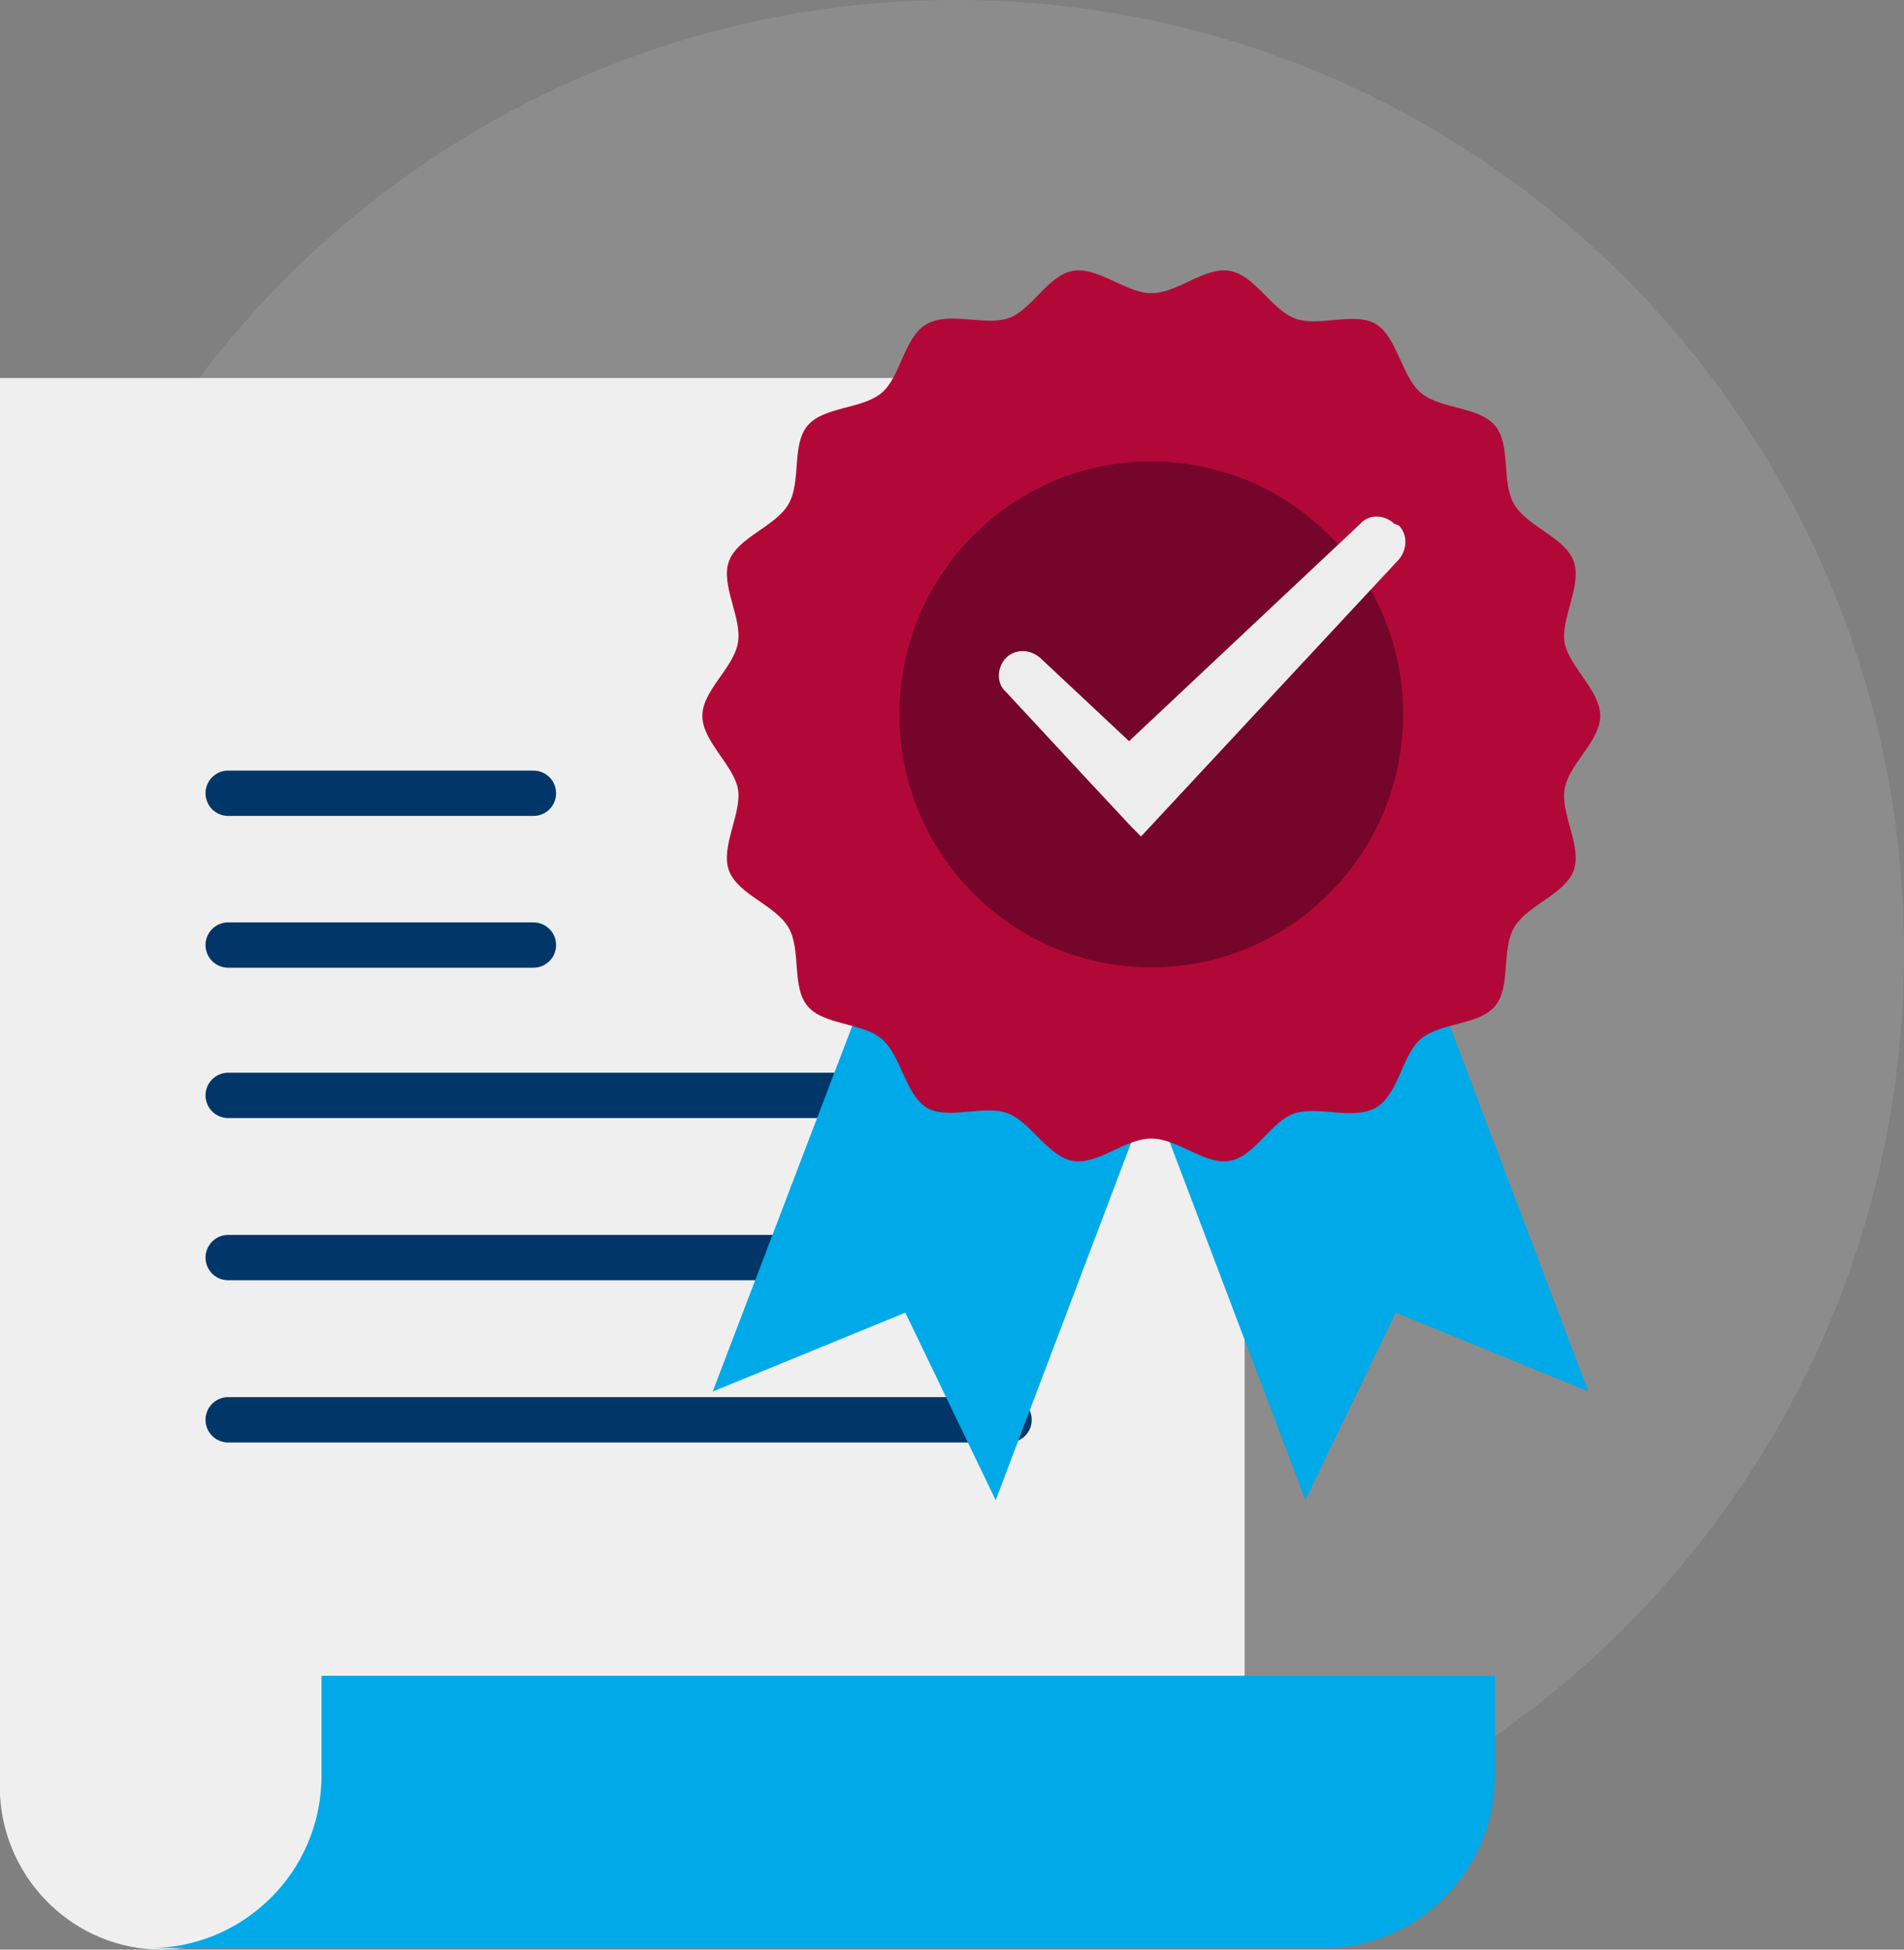 <svg width="84" height="86" viewBox="0 0 84 86" fill="none" xmlns="http://www.w3.org/2000/svg">
<rect x="0" y="0" width="84" height="86" fill="#808080" stroke="none"/>
<path d="M42.163 84.031C65.269 84.031 84 65.22 84 42.015C84 18.811 65.269 0 42.163 0C19.058 0 0.327 18.811 0.327 42.015C0.327 65.22 19.058 84.031 42.163 84.031Z" fill="white" fill-opacity="0.1"/>
<path d="M54.78 16.675H0V79.173C0.196 82.98 3.334 86 7.125 86C10.917 86 13.989 82.98 14.251 79.173L16.865 74.577H54.91V16.675H54.78Z" fill="#EFEFEF"/>
<path d="M14.185 73.789V78.319C14.185 82.586 10.721 85.934 6.602 85.934H58.375C62.624 85.934 65.958 82.455 65.958 78.319V73.921H14.185V73.789Z" fill="#00A9E7"/>
<path d="M10.067 34.991H23.533" stroke="#003768" stroke-width="2" stroke-linecap="round" stroke-linejoin="round"/>
<path d="M10.067 41.687H23.533" stroke="#003768" stroke-width="2" stroke-linecap="round" stroke-linejoin="round"/>
<path d="M10.067 48.318H44.517" stroke="#003768" stroke-width="2" stroke-linecap="round" stroke-linejoin="round"/>
<path d="M10.067 55.473H44.517" stroke="#003768" stroke-width="2" stroke-linecap="round" stroke-linejoin="round"/>
<path d="M10.067 62.629H44.517" stroke="#003768" stroke-width="2" stroke-linecap="round" stroke-linejoin="round"/>
<path d="M43.928 66.174L39.941 57.902L31.443 61.382L40.464 37.748L52.884 42.54L43.928 66.174Z" fill="#00A9E7"/>
<path d="M48.635 42.54L57.591 66.174L61.578 57.902L70.076 61.382L61.121 37.748L48.635 42.54Z" fill="#00A9E7"/>
<path d="M50.792 12.933C49.681 12.933 48.439 11.751 47.328 11.948C46.216 12.145 45.497 13.721 44.451 14.049C43.406 14.377 41.837 13.721 40.856 14.312C39.876 14.902 39.745 16.609 38.895 17.331C38.045 18.053 36.346 17.922 35.627 18.776C34.907 19.629 35.365 21.27 34.777 22.255C34.188 23.24 32.554 23.699 32.162 24.75C31.77 25.8 32.75 27.244 32.554 28.36C32.358 29.476 30.985 30.461 30.985 31.577C30.985 32.693 32.358 33.744 32.554 34.794C32.75 35.844 31.77 37.354 32.162 38.405C32.554 39.455 34.188 39.915 34.777 40.899C35.365 41.884 34.907 43.525 35.627 44.379C36.346 45.232 38.045 45.101 38.895 45.823C39.745 46.545 39.941 48.252 40.856 48.843C41.771 49.434 43.406 48.712 44.451 49.105C45.497 49.499 46.216 51.009 47.328 51.206C48.439 51.403 49.616 50.221 50.792 50.221C51.969 50.221 53.145 51.403 54.257 51.206C55.368 51.009 56.087 49.434 57.133 49.105C58.179 48.777 59.748 49.434 60.728 48.843C61.709 48.252 61.84 46.545 62.69 45.823C63.539 45.101 65.239 45.232 65.958 44.379C66.677 43.525 66.219 41.884 66.808 40.899C67.396 39.915 69.03 39.455 69.423 38.405C69.815 37.354 68.834 35.91 69.03 34.794C69.227 33.678 70.599 32.693 70.599 31.577C70.599 30.461 69.227 29.411 69.03 28.36C68.834 27.31 69.815 25.8 69.423 24.75C69.03 23.699 67.396 23.24 66.808 22.255C66.219 21.27 66.677 19.629 65.958 18.776C65.239 17.922 63.539 18.053 62.69 17.331C61.84 16.609 61.644 14.902 60.728 14.312C59.813 13.721 58.179 14.443 57.133 14.049C56.087 13.655 55.368 12.145 54.257 11.948C53.145 11.751 51.969 12.933 50.792 12.933Z" fill="#B20838"/>
<path d="M50.792 42.672C56.93 42.672 61.905 37.675 61.905 31.511C61.905 25.348 56.93 20.351 50.792 20.351C44.655 20.351 39.679 25.348 39.679 31.511C39.679 37.675 44.655 42.672 50.792 42.672Z" fill="#75052A"/>
<path d="M61.513 23.108C61.121 22.715 60.402 22.649 60.009 23.108L49.812 32.693L45.889 29.017C45.432 28.623 44.778 28.623 44.386 29.017C43.994 29.411 43.928 30.133 44.386 30.527L47.981 34.4L49.943 36.501L50.335 36.895L50.465 36.763L61.709 24.684C62.101 24.224 62.101 23.568 61.709 23.174L61.513 23.108Z" fill="#EDEDED"/>
</svg>
